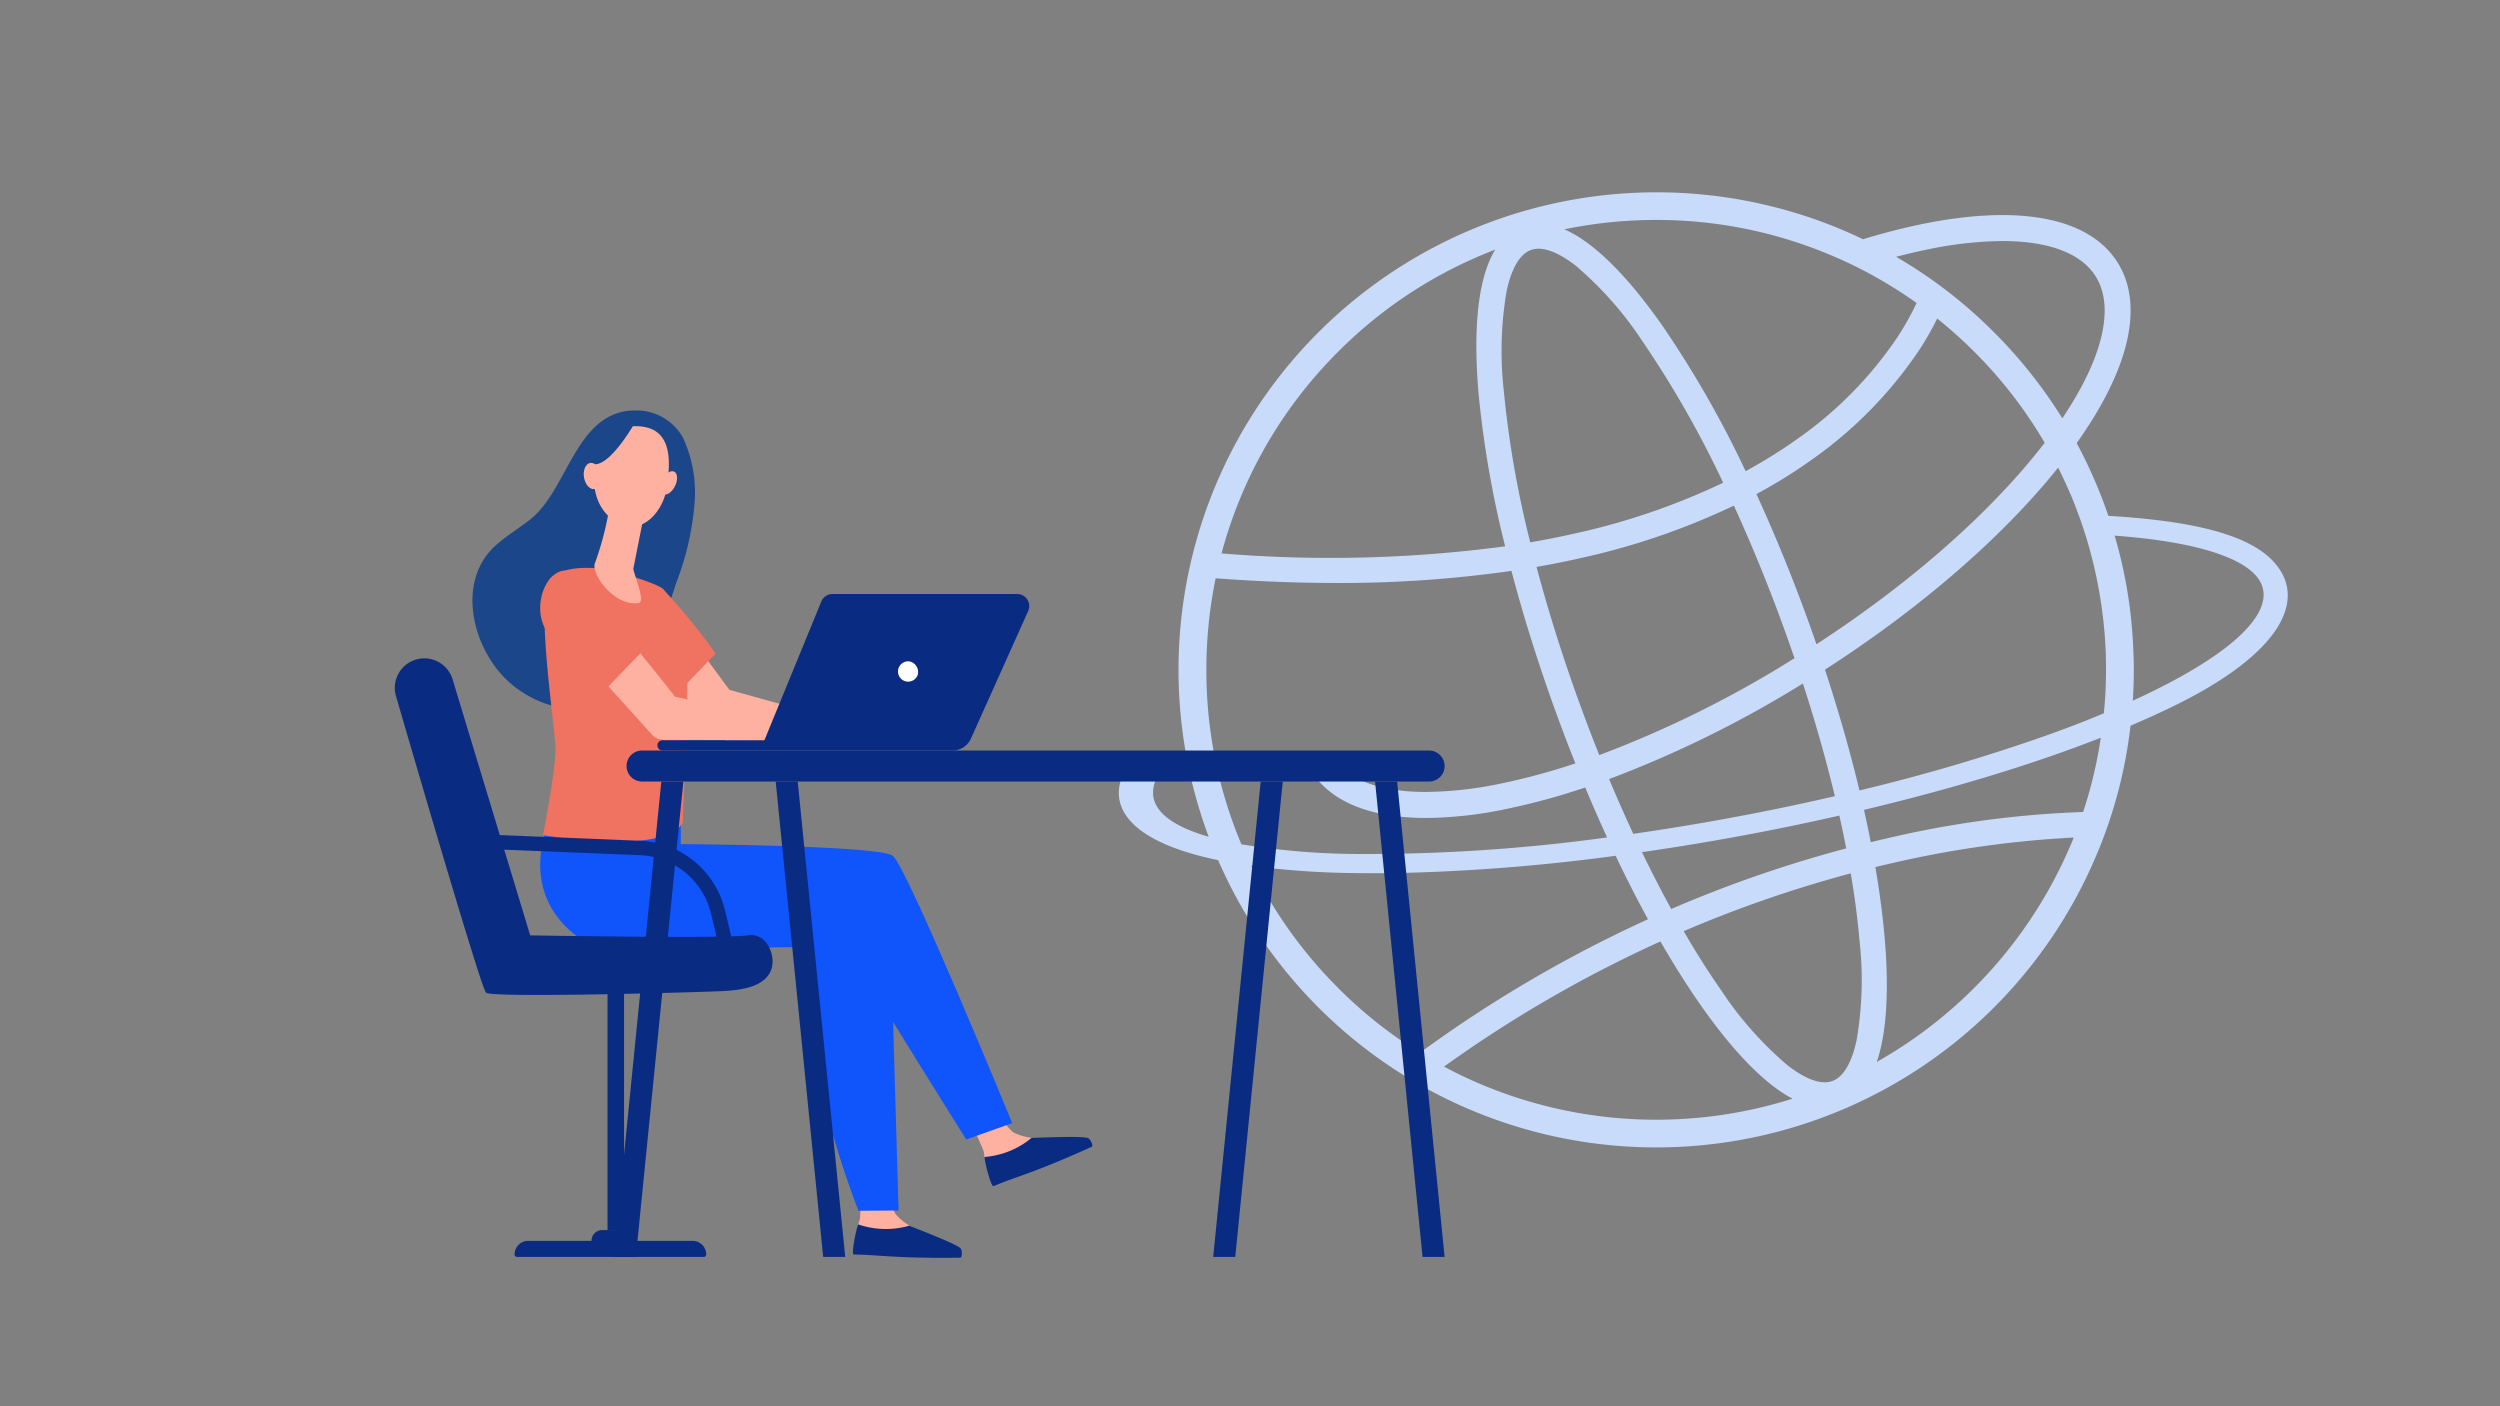 <?xml version="1.0" encoding="UTF-8"?> <svg xmlns="http://www.w3.org/2000/svg" id="レイヤー_1" data-name="レイヤー 1" viewBox="0 0 320 180"><rect x="0" y="0" width="320" height="180" fill="#808080" stroke="none"/><defs><style> .cls-1 { fill: #c8dbfb; } .cls-2 { fill: #092b82; } .cls-3 { fill: #ffb1a1; } .cls-4 { fill: #1054fb; } .cls-5 { fill: #1c468a; } .cls-6 { fill: #f07260; } .cls-7 { fill: #fff; } </style></defs><path class="cls-1" d="M144.3,98.061l4.733-.109c-1.521,1.971-1.862,3.786-.916,5.323.947,1.567,3.212,2.855,6.595,3.832A61.066,61.066,0,0,1,168.77,42.523a61.228,61.228,0,0,1,67.021-13.112c.9.388,1.8.791,2.669,1.21l.008,0c2.629-.8,5.189-1.46,7.66-1.96,12.472-2.531,21.322-.782,24.917,4.925,3.421,5.428,1.559,13.6-5.23,23.127l0,.005c.916,1.691,1.738,3.429,2.5,5.229.574,1.35,1.086,2.7,1.552,4.081,12.755.761,19.583,3.005,22.066,7.071,2.886,4.733-1.055,11.085-13.671,17.261-1.738.853-3.6,1.691-5.556,2.529a59.765,59.765,0,0,1-4.391,16.635,61.141,61.141,0,0,1-112.394.574c-6.223-1.288-10.32-3.305-11.949-5.974C142.84,102.281,142.98,100.233,144.3,98.061Zm14.6,10.009a94.342,94.342,0,0,0,15.347,1.241,224.9,224.9,0,0,0,31.461-2.12q-1.431-3.114-2.8-6.393a86.394,86.394,0,0,1-10.188,2.77,51.639,51.639,0,0,1-10.173,1.131c-7.122,0-12.224-2.056-14.744-6.056a10.476,10.476,0,0,1-1.014-2.1h3.63c.06.111.124.22.191.326,1.872,2.972,6.055,4.507,11.929,4.5a48.419,48.419,0,0,0,9.522-1.064,82.965,82.965,0,0,0,9.588-2.593q-1.311-3.28-2.545-6.679c-2.213-6.1-4.107-12.151-5.64-17.96a154.176,154.176,0,0,1-22.447,1.547q-7.439,0-15.414-.6a57.947,57.947,0,0,0-1.187,11.712A57.228,57.228,0,0,0,158.9,108.07Zm75.638,30.3c1.766-.64,2.662-3.175,3.1-5.188a45.488,45.488,0,0,0,.365-12.923c-.232-2.667-.605-5.5-1.107-8.469a157.108,157.108,0,0,0-21.383,7.4c1.572,2.71,3.161,5.224,4.751,7.5a45.448,45.448,0,0,0,8.564,9.685C230.461,137.642,232.773,139.012,234.539,138.372Zm-20.621-22.018a160.435,160.435,0,0,1,22.4-7.757q-.4-2.065-.879-4.2-3.165.719-6.415,1.39c-6.338,1.3-12.662,2.4-18.851,3.288Q212.013,112.88,213.918,116.354Zm13.711-12.862q3.674-.756,7.234-1.577c-1.117-4.647-2.488-9.491-4.09-14.427a141.491,141.491,0,0,1-24.806,12.234q1.509,3.6,3.094,7.008C215.149,105.856,221.379,104.773,227.629,103.492Zm20.331-62.72a38.069,38.069,0,0,1-2.25,3.96A53.777,53.777,0,0,1,232.022,58.76a67.157,67.157,0,0,1-7.2,4.484c2.325,5.066,4.539,10.472,6.576,16.086q.569,1.57,1.109,3.135c12.161-7.916,22.457-17,29.212-25.791l0,0a57.755,57.755,0,0,0-5.8-8.174c-.9-1.055-1.831-2.079-2.808-3.072l-.4-.4A58.156,58.156,0,0,0,247.96,40.772ZM195.96,32c-1.766.64-2.662,3.175-3.1,5.188a45.488,45.488,0,0,0-.365,12.923,128.972,128.972,0,0,0,3.378,19.308q3.115-.537,6.082-1.216a87.509,87.509,0,0,0,18.609-6.415,131.449,131.449,0,0,0-10.33-18.11,45.482,45.482,0,0,0-8.564-9.686c-1.343-1.041-3.151-2.155-4.734-2.155A2.84,2.84,0,0,0,195.96,32Zm6.94,39.307q-3.035.7-6.225,1.257c1.493,5.617,3.331,11.467,5.473,17.373q1.239,3.415,2.561,6.715a138.658,138.658,0,0,0,24.986-12.4q-.651-1.9-1.345-3.818c-1.99-5.487-4.15-10.769-6.415-15.715A90.549,90.549,0,0,1,202.9,71.307ZM171.284,45.021a57.347,57.347,0,0,0-14.926,25.815,169.031,169.031,0,0,0,36.3-.908,131.7,131.7,0,0,1-3.4-19.536c-.562-6.468-.494-14.128,2.128-18.439q-.911.35-1.815.732A57.18,57.18,0,0,0,171.284,45.021Zm40.7-16.867a57.687,57.687,0,0,0-11.746,1.2c4.523,1.969,9.141,7.449,12.646,12.474A134.48,134.48,0,0,1,223.44,60.307a63.872,63.872,0,0,0,6.471-4.019,49.9,49.9,0,0,0,12.956-13.125,34.053,34.053,0,0,0,2.454-4.385,57.435,57.435,0,0,0-7.442-4.49h0q-1.587-.8-3.23-1.5c-.079-.034-.158-.069-.237-.1-.018-.008-.037-.015-.055-.024q-.351-.147-.7-.289l-.189-.075A57.176,57.176,0,0,0,211.987,28.154Zm56.25,7.205c-1.872-2.971-6.055-4.505-11.928-4.505a48.5,48.5,0,0,0-9.522,1.064q-2,.407-4.083.954h0a60.118,60.118,0,0,1,12.519,9.65c.791.776,1.552,1.583,2.3,2.421.931,1.024,1.815,2.095,2.669,3.181a61.627,61.627,0,0,1,3.786,5.416l0,0C269.164,45.839,270.724,39.305,268.237,35.359Zm-3.18,27.973c-.512-1.179-1.039-2.343-1.614-3.476v0c-7.112,8.89-17.595,17.977-29.843,25.859,1.737,5.285,3.218,10.48,4.414,15.458a236.577,236.577,0,0,0,24.406-7.206c1.521-.543,3-1.1,4.407-1.66.838-.326,1.661-.668,2.467-1.009.125-1.241.218-2.5.249-3.755.015-.606.031-1.2.031-1.8,0-.7-.016-1.413-.031-2.111A58.232,58.232,0,0,0,266.9,68.36c-.264-.838-.543-1.661-.854-2.483C265.74,65.024,265.414,64.17,265.057,63.332Zm10.381,25.2c11-5.369,16.03-10.552,13.78-14.23-1.815-2.979-8.426-5-18.543-5.741a59.465,59.465,0,0,1,2.3,12.91c.093,1.3.14,2.607.155,3.926v.342c0,1.319-.046,2.638-.124,3.941C273.84,89.309,274.647,88.921,275.438,88.533Zm-8.348,6.595c-1.49.558-3.01,1.117-4.578,1.66-7.2,2.5-15.281,4.817-23.92,6.876q.471,2.1.869,4.137,1.059-.257,2.119-.5a128.7,128.7,0,0,1,25.061-3.365A56.193,56.193,0,0,0,268.9,94.43Zm-2.033,13.019q.2-.469.386-.94a132.864,132.864,0,0,0-23.265,3.279c-.71.162-1.42.332-2.13.5.54,3.15.939,6.16,1.185,8.989.466,5.36.5,11.54-1,15.953a57.909,57.909,0,0,0,24.82-27.786Zm-75.478,30.647a57.768,57.768,0,0,0,39.868,1.837c-4.26-2.232-8.539-7.36-11.835-12.084-1.7-2.437-3.4-5.133-5.076-8.044a162.767,162.767,0,0,0-27.7,16.025Q187.147,137.764,189.579,138.794Zm-18.3-12.336a57.174,57.174,0,0,0,10.473,8.3,166.147,166.147,0,0,1,29.189-17.091c-1.4-2.572-2.787-5.29-4.138-8.126a248.642,248.642,0,0,1-26.539,2.174c-2.142.062-4.221.062-6.238.047a111.12,111.12,0,0,1-13.873-.931A57.2,57.2,0,0,0,171.284,126.458Z"></path><g><rect class="cls-2" x="77.764" y="126.499" width="2.116" height="30.949"></rect><g><path class="cls-3" d="M109.925,149.532a38.633,38.633,0,0,1,.159,6.406,5.97,5.97,0,0,1-.235.772c-.314.883.545,3.58.545,3.58l11.516.041c.627,0,.208-.378-.3-.727a23.652,23.652,0,0,0-4.168-2.135c-.174-.078-.807-.451-1.035-.58a7.876,7.876,0,0,1-1.665-1.369c-.838-.868-.965-5.125-.965-5.125Z"></path><path class="cls-2" d="M116.4,156.888a10.907,10.907,0,0,1-6.559-.168c-.313.881-.9,3.863-.551,3.863,2.888,0,5.332.522,13.606.4.3,0,.261-.977.067-1.192C122.434,159.2,116.632,157.017,116.4,156.888Z"></path><path class="cls-3" d="M122.96,141.522a39.743,39.743,0,0,1,2.926,5.765,5.97,5.97,0,0,1,.121.8c.1.928,2.051,3.041,2.051,3.041l10.494-4.533c.572-.246.025-.426-.59-.541a24.258,24.258,0,0,0-4.719-.289c-.192,0-.93-.09-1.194-.117a8.283,8.283,0,0,1-2.108-.584c-1.14-.458-3.105-4.28-3.105-4.28Z"></path><path class="cls-2" d="M132.048,145.644a10.714,10.714,0,0,1-6.04,2.449c.1.927.856,3.873,1.176,3.733,2.628-1.145,5.078-1.64,12.552-5.036.267-.122-.188-.993-.457-1.111C138.536,145.351,132.312,145.671,132.048,145.644Z"></path><path class="cls-4" d="M87.141,105.56v2.483l24.414,4.908,6.059,17.4-3.376-2.2.779,26.793-5.135.034s-8.9-22.48-5.979-33.785l-27.021.4s-12.246-4.52-5.927-18.15Z"></path><path class="cls-4" d="M87.141,108.043s25.326.162,27.124,1.486,15.3,34.227,15.3,34.227l-5.887,2.1s-11.711-18.666-12.331-20-5.156-11.065-6.887-12.058S87.141,108.043,87.141,108.043Z"></path></g><path class="cls-2" d="M67.617,158.828H88.645a1.753,1.753,0,0,1,1.753,1.754h0a.306.306,0,0,1-.306.306H66.17a.306.306,0,0,1-.307-.306h0A1.754,1.754,0,0,1,67.617,158.828Z"></path><path class="cls-2" d="M75.709,158.828h0a1.38,1.38,0,0,1,1.38-1.38h2.576a1.379,1.379,0,0,1,1.379,1.38h0a1.379,1.379,0,0,1-1.379,1.38"></path><path class="cls-5" d="M88.933,64.04A16.68,16.68,0,0,0,87.409,56a6.818,6.818,0,0,0-6.078-3.462c-7.6-.01-8.566,10.031-13.4,13.9-1.478,1.183-3.13,2.147-4.529,3.423C58.233,74.576,60.56,83.3,65.3,87.431c3.291,2.867,8.463,4.5,12.52,2.255a12.758,12.758,0,0,0,4.869-5.245A71.744,71.744,0,0,0,86.52,74.7,36.346,36.346,0,0,0,88.933,64.04Z"></path><path class="cls-3" d="M109.9,92.911,93.361,88.3S89.877,83.62,85.4,77.342c-1.466,1.45-2.28,3.679-3.756,5.115L92.585,94.565a2.092,2.092,0,0,0,1.545.689l15.2.051,5.2.414V92.391Z"></path><path class="cls-6" d="M86.091,89.4s-5.676-5.82-7.136-8.349.994-.882,3.5-1.547c.95-.252.71-5.817,2.505-4.008a82.645,82.645,0,0,1,6.648,8.157Z"></path><path class="cls-6" d="M78.022,72.944s-5.094-1.005-7.418.936.5,19.208.5,22.07S69.5,106.9,69.5,106.9s15.438,2.7,17.89-1.595c0,0,.7-16.37.594-18.428S85.594,76.4,84.962,75.5,78.022,72.944,78.022,72.944Z"></path><path class="cls-3" d="M77.99,65.065s-.027.152-.075.412a39.173,39.173,0,0,1-1.722,6.5c-.726,1.37,2.487,5.74,5.579,5.206.92-.158-.778-4.015-.7-4.423.157-.782.368-1.849.585-2.943.123-.617.246-1.242.363-1.831l.6-3.037Z"></path><path class="cls-3" d="M81.108,54.554a4.181,4.181,0,0,0-3.553,1.515c-1.369,1.767-2.844,7.232.557,10.2s6.76-.392,7.259-3.958S86.063,54.425,81.108,54.554Z"></path><path class="cls-3" d="M86.377,62.261c-.406.788-1.087,1.224-1.522.974s-.458-1.09-.052-1.878,1.087-1.223,1.522-.973S86.783,61.474,86.377,62.261Z"></path><path class="cls-5" d="M81.353,53.97s-2.918,5.2-5.006,5.436-2.361,3-2.361,3,.746-6.363,2.813-7.59A7.688,7.688,0,0,1,81.353,53.97Z"></path><path class="cls-3" d="M76.9,60.712c.17.923-.172,1.769-.763,1.89s-1.207-.528-1.377-1.451.172-1.769.763-1.89S76.725,59.789,76.9,60.712Z"></path><path class="cls-3" d="M100.746,92.356,86.407,89.184s-5.185-6.663-10.165-12.4c-1.465,1.451-2.28,3.679-3.756,5.116L83.433,94.011a2.085,2.085,0,0,0,1.544.688l15.2.051,5.2.415V91.836Z"></path><path class="cls-6" d="M76.938,88.846S71.263,83.026,69.8,80.5s-.377-6.764,2.131-7.429S82.457,83.1,82.457,83.1Z"></path><g><path class="cls-2" d="M130.2,76.035H106.555a1.541,1.541,0,0,0-1.426.956L97.847,94.75H84.81a.66.66,0,0,0-.66.66h0a.66.66,0,0,0,.66.659h37.105a2.59,2.59,0,0,0,2.363-1.529l7.331-16.332A1.542,1.542,0,0,0,130.2,76.035Z"></path><path class="cls-7" d="M117.471,86.376a1.3,1.3,0,1,1-.976-1.7A1.391,1.391,0,0,1,117.471,86.376Z"></path></g><path class="cls-2" d="M92.446,122.936,91,116.913a9.772,9.772,0,0,0-9.071-7.452l-18.326-.74-.565-1.866L82,107.622a11.621,11.621,0,0,1,10.788,8.861l1.537,6.4C93.806,122.906,93.171,122.923,92.446,122.936Z"></path><path class="cls-2" d="M67.865,119.728s25.178.431,27.8,0,3.761,2.86,2.977,4.584-2.938,2.39-6.111,2.547-29.579.9-30.323.2C61.6,126.478,53.6,99.112,50.686,89.1a3.774,3.774,0,0,1,2.564-4.677h0a3.778,3.778,0,0,1,4.68,2.529Z"></path><g><path class="cls-2" d="M82.181,100.034H182.927a1.982,1.982,0,0,0,1.983-1.982h0a1.983,1.983,0,0,0-1.983-1.983H82.181A1.982,1.982,0,0,0,80.2,98.052h0A1.982,1.982,0,0,0,82.181,100.034Z"></path><polygon class="cls-2" points="105.367 160.888 108.189 160.888 102.109 100.034 99.288 100.034 105.367 160.888"></polygon><polygon class="cls-2" points="81.391 160.888 78.57 160.888 84.649 100.034 87.471 100.034 81.391 160.888"></polygon><polygon class="cls-2" points="182.088 160.888 184.91 160.888 178.83 100.034 176.008 100.034 182.088 160.888"></polygon><polygon class="cls-2" points="158.112 160.888 155.29 160.888 161.37 100.034 164.192 100.034 158.112 160.888"></polygon></g></g></svg> 